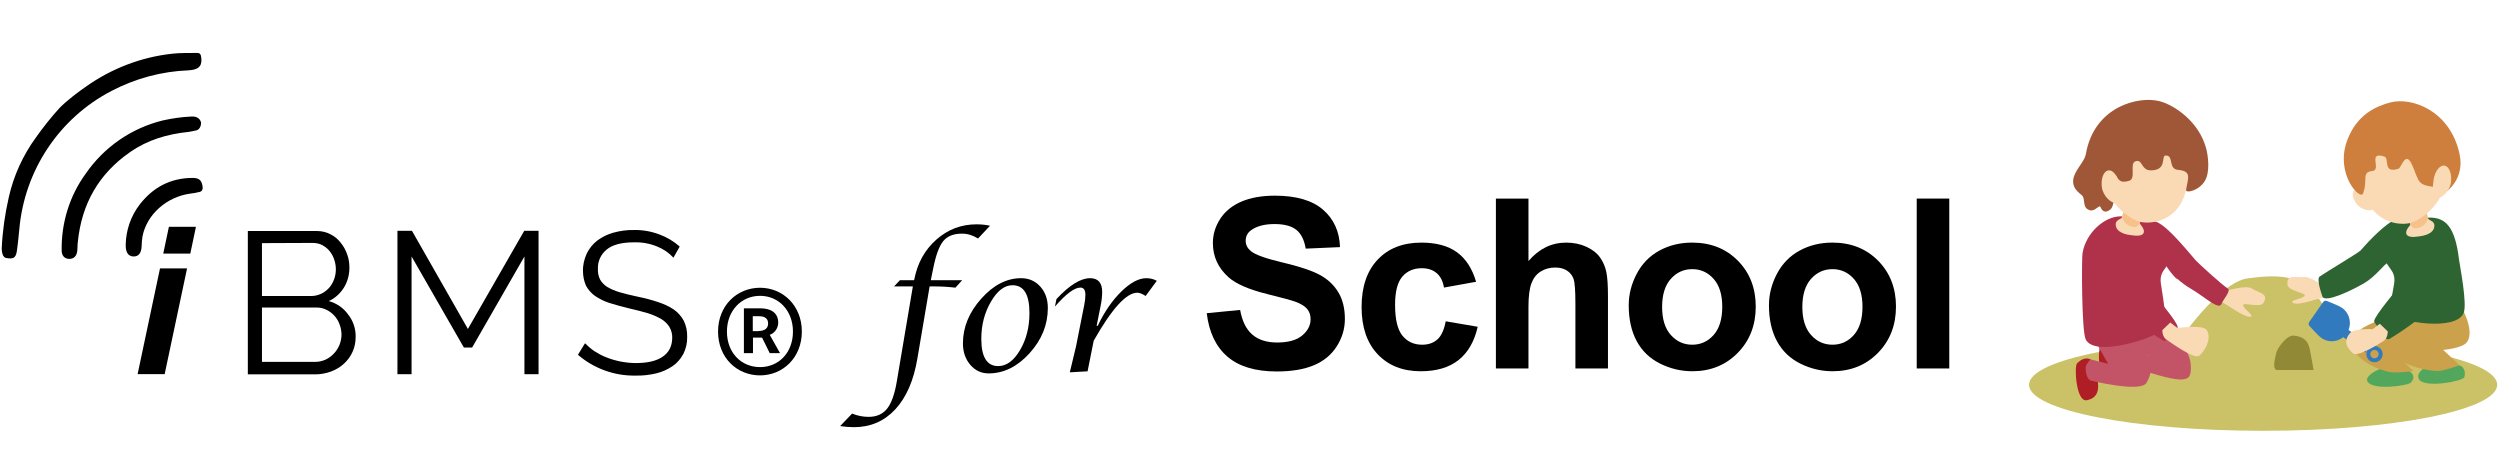 <svg width="316" height="60" viewBox="0 0 316 60" fill="none" xmlns="http://www.w3.org/2000/svg">
<path d="M106.191 53.857L107.707 52.277C108.386 52.553 109.078 52.691 109.785 52.691C110.797 52.691 111.576 52.348 112.123 51.663C112.672 50.977 113.08 49.842 113.348 48.259L115.385 36.202H113.009L113.752 35.417H115.543L115.575 35.279C115.978 33.229 116.908 31.563 118.363 30.279C119.82 28.996 121.509 28.355 123.432 28.355C124.046 28.355 124.617 28.415 125.139 28.535L123.622 30.147C122.965 29.737 122.29 29.532 121.597 29.532C120.536 29.532 119.749 29.845 119.233 30.47C118.717 31.095 118.293 32.242 117.961 33.911L117.653 35.417H121.619L120.76 36.361C119.864 36.255 118.961 36.202 118.057 36.202H117.505L115.957 45.321C115.49 48.092 114.561 50.231 113.168 51.737C111.775 53.242 110.029 53.995 107.93 53.995C107.379 53.995 106.798 53.949 106.191 53.857Z" fill="black"/>
<path d="M124.959 47.197C124.033 47.197 123.262 46.835 122.643 46.11C122.024 45.385 121.715 44.482 121.715 43.401C121.715 41.365 122.486 39.483 124.027 37.755C125.568 36.027 127.247 35.163 129.064 35.163C130.046 35.163 130.856 35.517 131.493 36.223C132.129 36.93 132.446 37.831 132.446 38.927C132.446 41.041 131.676 42.948 130.135 44.648C128.594 46.348 126.868 47.198 124.959 47.198V47.197ZM126.168 46.275C127.215 46.275 128.135 45.602 128.931 44.255C129.727 42.908 130.123 41.344 130.123 39.563C130.123 37.223 129.41 36.053 127.982 36.053C126.97 36.053 126.06 36.747 125.252 38.136C124.441 39.525 124.037 41.089 124.037 42.828C124.037 45.125 124.748 46.274 126.168 46.274V46.275Z" fill="black"/>
<path d="M135.224 47.06L136.008 43.797L137.036 38.617C137.142 38.095 137.195 37.643 137.195 37.262C137.195 36.655 136.983 36.351 136.559 36.351C135.809 36.351 134.739 37.149 133.346 38.746L133.536 37.803C135.169 36.044 136.586 35.164 137.788 35.164C138.807 35.164 139.315 35.747 139.315 36.912C139.315 37.428 139.252 38 139.125 38.628L138.615 41.182H138.754C139.594 39.413 140.59 37.968 141.738 36.846C142.886 35.724 143.938 35.164 144.892 35.164C145.387 35.164 145.83 35.274 146.218 35.496L144.808 37.412C144.39 37.137 144.036 36.999 143.747 36.999C142.368 36.999 140.534 39.022 138.243 43.068L137.47 46.934L135.222 47.061L135.224 47.06Z" fill="black"/>
<path d="M20.226 33.922H23.646L20.813 47.294H17.393L20.226 33.922ZM21.349 28.665H24.769L24.054 32.059H20.634L21.349 28.665Z" fill="black"/>
<path d="M44.953 42.624C44.953 43.262 44.825 43.926 44.545 44.512C44.29 45.073 43.907 45.584 43.448 45.992C42.989 46.426 42.427 46.732 41.84 46.962C41.202 47.192 40.538 47.319 39.875 47.319H31.326V29.2H40.054C40.641 29.2 41.228 29.328 41.764 29.608C42.274 29.863 42.708 30.22 43.066 30.68C43.423 31.114 43.704 31.624 43.883 32.16C44.087 32.696 44.164 33.257 44.164 33.844C44.164 34.737 43.934 35.605 43.475 36.345C43.016 37.085 42.352 37.698 41.561 38.055C42.556 38.336 43.424 38.923 44.011 39.765C44.649 40.556 44.981 41.577 44.955 42.623L44.953 42.624ZM33.112 30.732V37.418H39.339C39.773 37.418 40.181 37.316 40.589 37.137C40.972 36.958 41.304 36.703 41.584 36.397C41.865 36.091 42.069 35.733 42.222 35.325C42.375 34.917 42.452 34.483 42.452 34.049C42.452 33.615 42.375 33.156 42.222 32.747C42.094 32.364 41.89 32.007 41.61 31.675C41.355 31.369 41.023 31.139 40.691 30.96C40.334 30.781 39.925 30.705 39.517 30.705L33.112 30.732ZM43.167 42.318C43.167 41.884 43.09 41.45 42.937 41.042C42.656 40.225 42.069 39.562 41.304 39.179C40.921 38.975 40.487 38.873 40.054 38.873H33.113V45.738H39.876C40.31 45.738 40.744 45.636 41.152 45.457C41.535 45.278 41.892 45.023 42.198 44.691C42.504 44.385 42.734 44.002 42.913 43.594C43.066 43.186 43.167 42.752 43.167 42.318Z" fill="black"/>
<path d="M66.288 47.295V32.417L59.678 43.926H58.632L52.022 32.417V47.295H50.236V29.176H52.073L59.142 41.579L66.262 29.176H68.074V47.295H66.288Z" fill="black"/>
<path d="M85.122 32.57C84.561 31.958 83.846 31.473 83.08 31.166C82.161 30.783 81.166 30.605 80.171 30.63C78.563 30.63 77.415 30.936 76.675 31.549C75.935 32.161 75.527 33.055 75.578 34.024C75.552 34.483 75.655 34.943 75.859 35.351C76.089 35.734 76.395 36.04 76.752 36.27C77.237 36.551 77.773 36.78 78.309 36.934C78.947 37.113 79.713 37.317 80.58 37.495C81.473 37.674 82.341 37.903 83.183 38.184C83.898 38.414 84.561 38.72 85.174 39.128C85.684 39.485 86.118 39.97 86.424 40.532C86.73 41.17 86.883 41.859 86.858 42.574C86.884 43.314 86.705 44.08 86.373 44.743C86.041 45.355 85.582 45.891 85.02 46.274C84.382 46.708 83.693 47.014 82.953 47.193C82.085 47.397 81.218 47.499 80.324 47.474C77.67 47.525 75.067 46.581 73.051 44.845L73.944 43.39C74.301 43.747 74.684 44.079 75.092 44.36C75.577 44.666 76.062 44.947 76.598 45.151C77.159 45.381 77.772 45.559 78.384 45.687C79.048 45.815 79.711 45.891 80.375 45.891C81.83 45.891 82.953 45.636 83.744 45.1C84.535 44.564 84.943 43.798 84.969 42.752C84.995 42.267 84.867 41.757 84.612 41.323C84.357 40.915 84 40.583 83.591 40.328C83.055 40.022 82.468 39.767 81.881 39.588C81.192 39.384 80.401 39.18 79.508 38.976C78.564 38.746 77.722 38.517 77.007 38.287C76.369 38.083 75.757 37.777 75.195 37.394C74.736 37.062 74.353 36.628 74.072 36.118C73.817 35.531 73.689 34.893 73.689 34.281C73.663 33.515 73.842 32.75 74.174 32.035C74.48 31.397 74.94 30.836 75.501 30.402C76.113 29.943 76.803 29.611 77.543 29.407C78.385 29.177 79.278 29.05 80.146 29.075C81.243 29.049 82.341 29.254 83.362 29.636C84.306 29.993 85.174 30.504 85.914 31.167L85.123 32.571L85.122 32.57Z" fill="black"/>
<path d="M25.456 7.432C25.533 8.504 24.92 8.81 23.874 8.887C20.454 9.015 17.137 9.908 14.1 11.49C7.465 14.935 3.075 21.571 2.437 29.022C2.36 29.788 2.284 30.63 2.182 31.37C2.054 32.518 1.85 32.825 0.702 32.595C0.574 32.544 0.472 32.442 0.396 32.314C0.268 32.033 0.217 31.702 0.217 31.395C0.319 29.226 0.625 27.057 1.11 24.938C1.722 22.207 2.896 19.63 4.555 17.359C5.474 16.057 6.469 14.807 7.541 13.633C8.434 12.714 10.067 11.489 10.859 10.953C14.1 8.656 17.826 7.227 21.73 6.793C22.827 6.665 23.721 6.716 24.843 6.691C25.328 6.665 25.404 6.895 25.455 7.431L25.456 7.432Z" fill="black"/>
<path d="M24.869 16.467C24.537 16.544 24.18 16.62 23.848 16.671C21.117 16.952 18.642 17.692 16.447 19.223C12.466 21.979 10.322 25.782 9.837 30.579C9.786 30.962 9.811 31.37 9.76 31.753C9.683 32.391 9.301 32.748 8.714 32.723C8.127 32.698 7.795 32.289 7.795 31.651C7.744 28.155 8.79 24.761 10.832 21.953C13.154 18.584 16.625 16.186 20.606 15.216C21.78 14.961 22.979 14.782 24.179 14.731C24.945 14.68 25.276 15.037 25.404 15.446C25.455 15.701 25.328 16.314 24.869 16.467Z" fill="black"/>
<path d="M25.278 24.25C24.87 24.352 24.436 24.429 24.002 24.48C21.093 24.888 18.541 27.083 18.005 29.916C17.954 30.299 17.903 30.707 17.903 31.09C17.877 31.983 17.52 32.443 16.857 32.417C16.194 32.391 15.887 31.881 15.887 30.988C15.913 29.125 16.525 27.313 17.673 25.833C19.357 23.664 21.578 22.49 24.359 22.49C24.971 22.49 25.38 22.669 25.533 23.23C25.61 23.511 25.763 24.097 25.278 24.25Z" fill="black"/>
<path d="M90.762 41.91C90.762 38.618 93.161 36.372 96.07 36.372C98.954 36.372 101.353 38.618 101.353 41.91C101.353 45.202 98.954 47.448 96.07 47.448C93.135 47.448 90.762 45.202 90.762 41.91ZM100.23 41.91C100.23 39.281 98.444 37.393 96.07 37.393C93.696 37.393 91.885 39.281 91.885 41.91C91.885 44.59 93.697 46.402 96.07 46.402C98.443 46.402 100.23 44.565 100.23 41.91ZM94.003 38.975H96.147C97.321 38.975 98.367 39.46 98.367 40.787C98.367 41.451 97.933 42.114 97.295 42.318L98.597 44.64H97.295L96.325 42.675H95.177V44.64H94.029V38.975H94.003ZM95.891 41.833C96.657 41.833 97.09 41.501 97.09 40.889C97.09 40.353 96.784 39.97 95.942 39.97H95.151V41.858H95.891V41.833Z" fill="black"/>
<path d="M152.534 39.587L156.753 39.177C157.007 40.593 157.522 41.633 158.298 42.297C159.074 42.961 160.122 43.293 161.44 43.293C162.836 43.293 163.889 42.998 164.597 42.406C165.305 41.816 165.659 41.125 165.659 40.334C165.659 39.826 165.51 39.395 165.212 39.037C164.914 38.682 164.394 38.371 163.652 38.107C163.144 37.931 161.987 37.619 160.18 37.169C157.856 36.593 156.225 35.885 155.287 35.045C153.969 33.863 153.309 32.423 153.309 30.724C153.309 29.63 153.619 28.607 154.239 27.656C154.859 26.704 155.753 25.978 156.92 25.48C158.087 24.982 159.496 24.733 161.146 24.733C163.841 24.733 165.87 25.324 167.232 26.505C168.594 27.686 169.31 29.264 169.378 31.236L165.042 31.426C164.856 30.322 164.459 29.53 163.848 29.045C163.238 28.563 162.322 28.32 161.101 28.32C159.841 28.32 158.855 28.579 158.142 29.096C157.683 29.428 157.454 29.872 157.454 30.429C157.454 30.937 157.669 31.371 158.099 31.733C158.646 32.192 159.974 32.671 162.083 33.169C164.192 33.667 165.752 34.183 166.763 34.715C167.774 35.247 168.565 35.975 169.136 36.897C169.707 37.821 169.993 38.96 169.993 40.318C169.993 41.548 169.651 42.701 168.968 43.775C168.285 44.849 167.318 45.648 166.068 46.171C164.818 46.692 163.26 46.954 161.395 46.954C158.68 46.954 156.595 46.327 155.14 45.071C153.685 43.817 152.816 41.988 152.533 39.586L152.534 39.587Z" fill="black"/>
<path d="M186.578 35.617L182.52 36.349C182.383 35.538 182.073 34.928 181.59 34.518C181.107 34.108 180.479 33.903 179.708 33.903C178.683 33.903 177.865 34.257 177.254 34.965C176.644 35.674 176.338 36.858 176.338 38.518C176.338 40.364 176.648 41.667 177.268 42.429C177.888 43.191 178.721 43.572 179.766 43.572C180.547 43.572 181.187 43.35 181.685 42.905C182.183 42.462 182.535 41.697 182.74 40.613L186.783 41.301C186.363 43.156 185.557 44.558 184.366 45.505C183.175 46.452 181.578 46.926 179.576 46.926C177.301 46.926 175.487 46.208 174.134 44.773C172.781 43.338 172.105 41.35 172.105 38.811C172.105 36.243 172.784 34.244 174.141 32.813C175.498 31.382 177.334 30.667 179.649 30.667C181.544 30.667 183.05 31.075 184.168 31.89C185.286 32.706 186.089 33.949 186.578 35.619V35.617Z" fill="black"/>
<path d="M193.199 25.1V32.996C194.527 31.443 196.114 30.667 197.96 30.667C198.907 30.667 199.762 30.843 200.523 31.194C201.284 31.545 201.858 31.995 202.244 32.542C202.63 33.089 202.893 33.694 203.035 34.358C203.177 35.022 203.247 36.052 203.247 37.449V46.575H199.131V38.357C199.131 36.726 199.053 35.691 198.897 35.252C198.741 34.813 198.465 34.464 198.069 34.204C197.673 33.946 197.178 33.816 196.582 33.816C195.898 33.816 195.288 33.982 194.751 34.314C194.214 34.646 193.821 35.147 193.572 35.815C193.323 36.485 193.198 37.473 193.198 38.782V46.575H189.082V25.1H193.199Z" fill="black"/>
<path d="M205.872 38.576C205.872 37.209 206.209 35.886 206.883 34.606C207.557 33.326 208.511 32.35 209.747 31.676C210.983 31.002 212.362 30.665 213.885 30.665C216.239 30.665 218.167 31.43 219.671 32.958C221.175 34.486 221.927 36.417 221.927 38.751C221.927 41.105 221.168 43.056 219.649 44.603C218.13 46.152 216.219 46.925 213.914 46.925C212.488 46.925 211.128 46.603 209.834 45.958C208.54 45.313 207.556 44.368 206.882 43.124C206.208 41.878 205.871 40.362 205.871 38.575L205.872 38.576ZM210.091 38.796C210.091 40.339 210.457 41.521 211.19 42.341C211.923 43.161 212.826 43.571 213.9 43.571C214.974 43.571 215.875 43.161 216.603 42.341C217.331 41.521 217.694 40.329 217.694 38.767C217.694 37.244 217.33 36.072 216.603 35.251C215.876 34.43 214.975 34.021 213.9 34.021C212.825 34.021 211.922 34.431 211.19 35.251C210.458 36.071 210.091 37.253 210.091 38.796Z" fill="black"/>
<path d="M223.597 38.576C223.597 37.209 223.934 35.886 224.608 34.606C225.282 33.326 226.236 32.35 227.472 31.676C228.708 31.002 230.087 30.665 231.61 30.665C233.964 30.665 235.892 31.43 237.396 32.958C238.9 34.486 239.652 36.417 239.652 38.751C239.652 41.105 238.893 43.056 237.374 44.603C235.855 46.152 233.944 46.925 231.639 46.925C230.213 46.925 228.853 46.603 227.559 45.958C226.265 45.313 225.281 44.368 224.607 43.124C223.933 41.878 223.596 40.362 223.596 38.575L223.597 38.576ZM227.816 38.796C227.816 40.339 228.182 41.521 228.915 42.341C229.648 43.161 230.551 43.571 231.625 43.571C232.699 43.571 233.6 43.161 234.328 42.341C235.056 41.521 235.419 40.329 235.419 38.767C235.419 37.244 235.055 36.072 234.328 35.251C233.601 34.43 232.7 34.021 231.625 34.021C230.55 34.021 229.647 34.431 228.915 35.251C228.183 36.071 227.816 37.253 227.816 38.796Z" fill="black"/>
<path d="M242.273 46.574V25.099H246.389V46.574H242.273Z" fill="black"/>
<path d="M286.059 54.453C302.4 54.453 315.647 51.849 315.647 48.638C315.647 45.426 302.4 42.823 286.059 42.823C269.718 42.823 256.471 45.426 256.471 48.638C256.471 51.849 269.718 54.453 286.059 54.453Z" fill="#CBC166"/>
<path d="M274.443 44.633C275.185 43.227 280.504 35.665 284.09 35.188C287.173 34.778 291.016 34.433 293.119 37.748C295.222 41.063 297.757 44.835 298.994 45.082C300.231 45.329 305.178 47.184 298.994 47.741C292.81 48.298 273.824 48.854 273.453 47.741C273.082 46.628 274.442 44.633 274.442 44.633H274.443Z" fill="#CBC166"/>
<path d="M287.714 46.771C287.182 46.413 287.627 45.173 287.714 44.633C287.801 44.093 289.02 42.317 289.948 42.423C290.876 42.529 291.697 42.856 291.944 44.093C292.191 45.33 292.439 46.771 292.439 46.771H287.714Z" fill="#918935"/>
<path d="M303.291 46.205C301.944 45.924 298.835 47.258 299.223 48.155C299.773 49.424 304.349 48.746 304.704 48.382C305.735 47.325 304.175 46.706 304.175 46.706L303.291 46.205Z" fill="#52A75C"/>
<path d="M309.316 45.694C307.965 45.432 305.06 46.804 305.765 47.941C306.494 49.117 311.371 48.169 311.5 47.676C311.762 46.676 311.092 46.267 311.092 46.267L309.316 45.694Z" fill="#52A75C"/>
<path d="M304.218 39.583C304.218 39.583 297.118 40.798 297.264 43.396C297.383 45.518 301.196 47.072 302.644 47.081C303.741 47.088 305.064 46.888 305.064 46.888L302.551 44.539L306.069 42.416C306.069 42.416 302.162 43.006 302.551 44.539C302.915 45.972 306.72 46.961 308.262 46.888C308.944 46.856 310.897 46.174 310.897 46.174L308.829 44.23C308.829 44.23 311.27 44.038 311.836 43.227C312.849 41.774 311.148 38.881 311.148 38.881L304.218 39.583Z" fill="#CBA24B"/>
<path d="M299.303 24.724C299.854 25.425 300.34 26.152 299.954 26.455C299.568 26.758 298.457 26.522 297.906 25.821C297.355 25.12 297.221 24.306 297.606 24.003C297.991 23.7 298.752 24.023 299.303 24.724Z" fill="#FADAB5"/>
<path d="M293.953 36.389C293.953 36.389 292.104 34.904 291.266 35.012C290.294 35.137 288.987 34.549 289.139 35.993C289.224 36.807 291.666 37.034 291.284 37.426C290.902 37.818 289.431 37.937 289.785 38.249C290.402 38.791 293.258 37.53 293.933 37.634C294.608 37.738 295.135 37.089 295.135 37.089L295.034 35.698L293.954 36.388L293.953 36.389Z" fill="#FADAB5"/>
<path d="M311.397 39.583C310.365 41.897 303.335 40.737 301.929 39.583C301.494 39.226 301.74 41.258 302.613 35.896C302.957 33.783 301.143 33.922 301.5 31.757C301.857 29.592 302.351 28.307 302.351 28.307C303.587 27.73 305.035 27.502 307.104 27.502C309.128 27.502 310.318 28.654 310.819 32.797C310.911 33.56 311.898 38.459 311.397 39.583Z" fill="#2D6432"/>
<path d="M308.659 29.358C307.677 31.354 299.601 40.047 300.115 40.706C300.769 41.544 301.425 43.209 302.056 42.824C306.595 40.053 310.189 36.749 310.526 33.582C310.654 32.376 309.168 28.322 308.658 29.358H308.659Z" fill="#2D6432"/>
<path d="M301.705 33.294C301.474 33.302 300.225 34.982 298.881 35.765C297.191 36.75 293.86 38.336 293.551 37.47C293.376 36.979 292.796 35.232 293.206 34.952C294.145 34.31 298.152 31.922 298.384 31.654C299.694 30.136 301.544 28.294 302.844 27.687C302.844 27.687 303.288 27.902 302.67 30.667C302.052 33.432 301.704 33.294 301.704 33.294H301.705Z" fill="#2D6432"/>
<path d="M303.968 26.061L304.675 28.408C304.675 28.408 304.035 29.086 304.149 29.515C304.316 30.144 305.444 29.91 305.646 29.891C306.259 29.833 307.698 29.602 307.708 28.508C307.714 27.934 307.013 27.851 306.94 27.66C306.575 26.71 306.322 25.423 306.322 25.423L303.967 26.061H303.968Z" fill="#FADAB5"/>
<path d="M306.879 27.696C306.879 27.696 306.596 28.687 305.435 28.851C304.931 28.922 304.676 28.409 304.676 28.409L304.289 27.245L306.593 26.376L306.914 27.608L306.879 27.696Z" fill="#F7C18A"/>
<path d="M298.869 24.407C299.895 28.195 303.34 28.538 304.671 28.178C306.485 27.687 309.997 24.725 308.971 20.937C307.945 17.149 304.481 17.097 301.68 17.856C298.879 18.615 297.844 20.619 298.87 24.408L298.869 24.407Z" fill="#FADAB5"/>
<path d="M298.687 24.456C299.341 22.749 298.437 21.767 299.852 21.621C301.106 21.492 299.173 19.076 301.382 19.787C302.069 20.008 301.123 21.975 303.159 21.329C303.535 21.21 304.012 19.134 304.784 20.629C305.125 21.289 305.287 21.936 305.641 22.658C306.361 24.127 308.485 22.988 308.261 24.606C308.204 25.016 311.728 23.294 310.882 19.441C309.667 13.909 304.768 12.235 302.117 12.953C300.254 13.458 297.859 14.521 296.663 17.805C295.135 21.999 298.338 25.368 298.687 24.456Z" fill="#CE7F3D"/>
<path d="M296.606 42.156C295.822 43.281 294.224 43.467 293.209 42.545C293.17 42.51 293.135 42.478 293.104 42.449C292.838 42.2 292.238 41.554 291.915 41.203C291.789 41.066 291.775 40.86 291.882 40.707L293.643 38.181C293.749 38.029 293.945 37.97 294.117 38.04C294.55 38.216 295.344 38.541 295.649 38.694C295.688 38.714 295.732 38.736 295.78 38.761C297.022 39.409 297.407 41.007 296.606 42.156Z" fill="#327ABE"/>
<path d="M296.507 41.471L295.863 42.395L298.976 44.565L299.62 43.642L296.507 41.471Z" fill="#327ABE"/>
<path d="M300.136 45.54C300.566 45.54 300.913 45.192 300.913 44.763C300.913 44.334 300.566 43.986 300.136 43.986C299.707 43.986 299.359 44.334 299.359 44.763C299.359 45.192 299.707 45.54 300.136 45.54Z" stroke="#327ABE" stroke-width="0.5" stroke-miterlimit="10"/>
<path d="M307.598 22.781C307.446 23.884 307.38 24.973 307.986 25.056C308.592 25.139 309.641 24.186 309.793 23.083C309.945 21.98 309.577 21.019 308.971 20.935C308.365 20.851 307.75 21.678 307.598 22.781Z" fill="#FADAB5"/>
<path d="M299.901 41.615C299.901 41.615 297.594 41.469 297.041 42.108C296.4 42.85 296.31 43.668 297.386 44.644C297.992 45.194 300.705 43.467 301.278 43.095C301.851 42.723 301.811 41.888 301.811 41.888L300.808 40.919L299.901 41.617V41.615Z" fill="#FADAB5"/>
<path d="M268.308 43.115C268.418 44.487 266.703 47.404 265.861 46.905C264.671 46.2 265.691 41.78 266.097 41.473C267.276 40.584 267.936 41.286 267.936 41.286L268.308 43.115Z" fill="#AF1E24"/>
<path d="M264.97 47.219C265.294 48.556 265.575 50.258 263.766 50.589C262.405 50.838 262.176 46.311 262.529 45.945C263.553 44.882 264.316 45.471 264.316 45.471L264.97 47.219Z" fill="#AF1E24"/>
<path d="M270.915 39.429C270.915 39.429 277.801 42.979 276.839 47.302C276.377 49.377 269.619 45.88 268.315 46.511C267.444 46.932 269.347 43.684 269.347 43.684L271.781 45.045L271.354 44.787C271.354 44.787 272.583 46.215 271.314 48.391C270.569 49.668 264.229 48.096 264.229 48.096C264.229 48.096 263.589 47.809 263.633 46.397C263.642 46.115 264.207 45.426 264.207 45.426L266.471 45.971C266.471 45.971 264.325 42.426 264.257 41.439C264.193 40.506 264.644 39.428 264.644 39.428L270.915 39.429Z" fill="#C35467"/>
<path d="M281.478 36.739C281.478 36.739 283.931 35.993 284.631 36.466C285.444 37.015 286.875 37.075 286.092 38.298C285.65 38.987 283.367 38.094 283.532 38.616C283.697 39.138 284.958 39.905 284.502 40.024C283.707 40.231 281.386 38.357 280.736 38.147C280.086 37.937 279.592 36.972 279.592 36.972L280.179 36.477L281.478 36.74V36.739Z" fill="#FADAB5"/>
<path d="M263.619 42.863C264.651 45.177 271.912 42.887 273.318 41.733C273.753 41.376 274.013 41.256 273.14 35.893C272.796 33.78 274.748 33.79 274.391 31.626C274.034 29.462 272.78 28.152 272.78 28.152C271.544 27.575 270.096 27.347 268.027 27.347C266.003 27.347 263.649 29.446 263.232 31.997C263.108 32.756 263.117 41.738 263.618 42.862L263.619 42.863Z" fill="#B0314A"/>
<path d="M267.935 31.651C268.917 33.647 275.743 40.802 275.229 41.462C274.575 42.3 273.959 43.38 273.327 42.994C268.788 40.223 263.991 36.069 263.653 32.902C263.525 31.696 267.425 30.615 267.935 31.651Z" fill="#B0314A"/>
<path d="M275.062 35.193C275.293 35.201 275.61 35.729 276.953 36.512C278.643 37.497 280.487 39.272 280.796 38.406C280.971 37.915 282.02 36.77 281.61 36.49C280.671 35.848 277.781 33.191 277.549 32.922C276.239 31.404 274.08 28.76 272.779 28.153C272.779 28.153 271.84 27.748 272.459 30.513C273.078 33.278 275.062 35.193 275.062 35.193Z" fill="#B0314A"/>
<path d="M271.162 25.907L270.455 28.254C270.455 28.254 271.095 28.932 270.981 29.361C270.814 29.99 269.686 29.756 269.484 29.737C268.871 29.679 267.432 29.448 267.422 28.354C267.416 27.78 268.117 27.697 268.19 27.506C268.555 26.556 268.808 25.269 268.808 25.269L271.163 25.907H271.162Z" fill="#FADAB5"/>
<path d="M268.252 27.542C268.252 27.542 268.535 28.533 269.696 28.697C270.2 28.768 270.455 28.255 270.455 28.255L270.842 27.091L268.538 26.222L268.217 27.454L268.252 27.542Z" fill="#F7C18A"/>
<path d="M276.263 24.253C275.237 28.041 271.792 28.384 270.461 28.024C268.647 27.533 265.135 24.571 266.161 20.783C267.187 16.995 270.651 16.943 273.452 17.702C276.253 18.461 277.288 20.465 276.262 24.254L276.263 24.253Z" fill="#FADAB5"/>
<path d="M276.316 23.98C276.634 22.297 276.976 21.634 275.279 21.468C274.024 21.345 274.801 19.595 273.729 19.659C273.117 19.696 273.987 21.535 271.851 21.535C270.585 21.535 270.843 19.982 269.864 20.415C269.185 20.715 270.008 22.564 269.143 22.844C267.915 23.241 267.743 22.622 267.402 22.084C267.333 21.975 267.485 25.837 266.793 26.435C266.106 27.029 265.711 26.693 265.494 26.152C265.366 25.832 264.814 26.739 264.195 26.585C263.074 26.305 263.704 25.086 263.082 24.622C260.546 22.729 263.4 20.947 263.65 19.489C264.689 13.428 270.363 12.085 273.014 12.803C274.877 13.308 277.934 15.36 278.851 18.733C279.09 19.614 279.393 21.665 278.707 22.846C277.965 24.123 276.222 24.482 276.316 23.984V23.98Z" fill="#A05737"/>
<path d="M267.872 23.385C268.024 24.488 268.09 25.577 267.484 25.66C266.878 25.743 265.829 24.79 265.677 23.687C265.525 22.584 265.893 21.623 266.499 21.539C267.105 21.455 267.72 22.282 267.872 23.385Z" fill="#FADAB5"/>
<path d="M275.229 41.462C275.229 41.462 278.318 41.019 278.871 41.658C279.512 42.4 279.081 43.973 278.005 44.949C277.399 45.499 274.425 43.313 273.852 42.941C273.279 42.569 273.319 41.734 273.319 41.734L274.322 40.765L275.229 41.462Z" fill="#FADAB5"/>
</svg>
